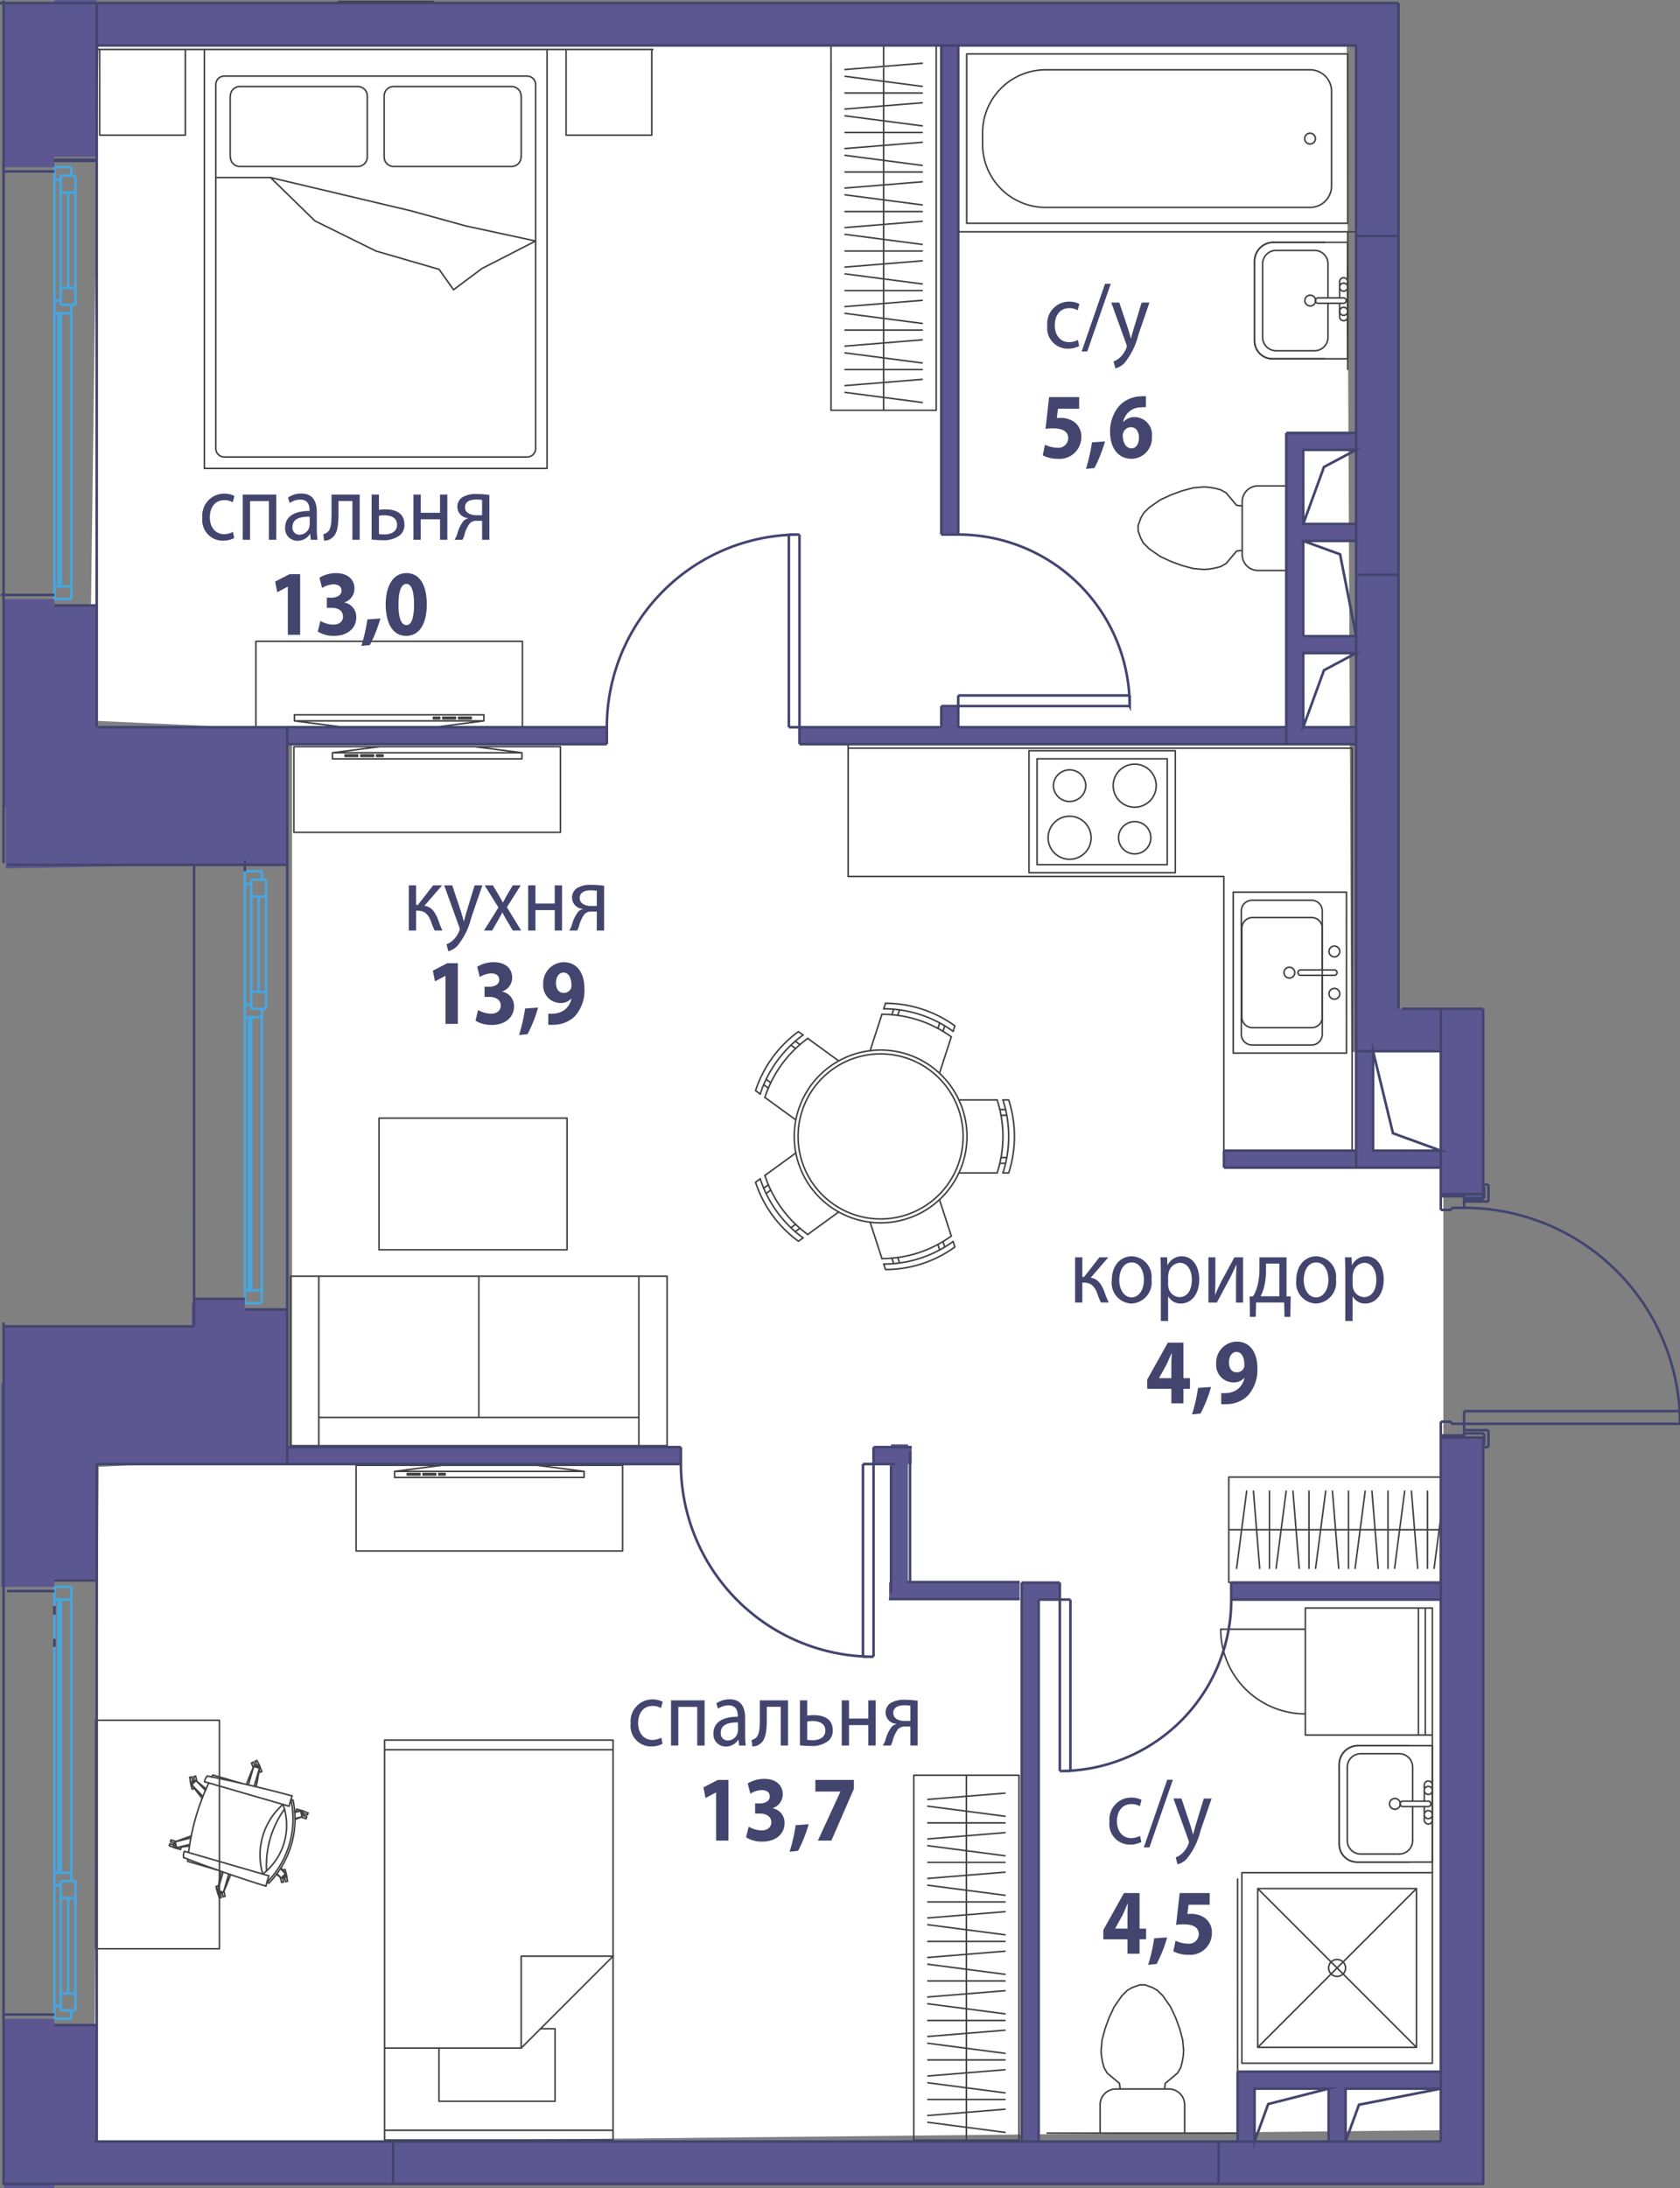 <svg version="1.1" xmlns="http://www.w3.org/2000/svg" xmlns:xlink="http://www.w3.org/1999/xlink" viewBox="0 0 162.877 212.087"><rect x="0" y="0" width="162.877" height="212.087" fill="#808080" stroke="none"/><path fill="#fff" d="M139.935 101.092V206.46L9.118 207.8l.446-65.632 18.752-.893V70.732l-19.645-.893.893-66.525h120.995l.446 98.671 8.93-.893z"></path><path fill="none" stroke="#424242" stroke-linecap="round" stroke-linejoin="round" stroke-width=".15" d="M82.228 72.125v12.826m0 0h36.426m0 0v26.575m2.77-22.592a1.026 1.026 0 0 0-1.026 1.026v0m0 8.619a1.026 1.026 0 0 0 1.026 1.026m5.746 0a1.026 1.026 0 0 0 1.026-1.026m0-8.619a1.026 1.026 0 0 0-1.026-1.026h0m-5.746 0h5.746m-6.772 9.645v-8.62m6.772 9.646h-5.746m6.772-9.645v8.619M82.228 72.516h48.86m.001 0v39.01m-22.644-30.329a1.564 1.564 0 0 0 3.128 0m0 0a1.564 1.564 0 0 0-3.128 0m-.521-5.048a2.085 2.085 0 0 0 4.17.004v-.004m0 0a2.085 2.085 0 0 0-4.17 0m-5.797 0a1.572 1.572 0 0 0 3.143 0m0 0a1.572 1.572 0 0 0-3.143 0m3.657 5.048a2.085 2.085 0 0 0-4.17 0m0 0a2.085 2.085 0 0 0 4.17 0m7.38-7.655v10.261m0 0h-12.62m0 0v-10.26m0-.001h12.62m.782-.782v11.825m0 0H99.762m0 0V72.76m0 0h14.184m10.762-25.664h-2.746m0 0a1.53 1.53 0 0 0-1.53 1.53h0m0 0v.415m0-.001-.54-.061m0 0-1.009-1.202m0 0-.534-.303m.001 0-.534-.143m0 0-.536-.094m0 0-.532-.047m0 0-1.063.093m0 0-1.072.287m0 0-1.068.389m0 0-1.067.498m0 0-1.068.74m0 0-.534.534m0 0-.267.462m.001 0-.267.734m0 0v.533m0 0 .266.734m.001 0 .266.462m0 0 .534.534m0 0 1.068.74m0 0 1.067.498m0 0 1.068.389m0 0 1.072.287m0 0 1.063.093m0 0 .532-.047m0 0 .536-.094m0 0 .533-.143m.001 0 .533-.303m0 0 1.009-1.202m0 0 .54-.062m0 0v.415m0-.001a1.53 1.53 0 0 0 1.53 1.531h0m0 0h2.746m-4.276-6.251v4.306m3.022-29.856a1.824 1.824 0 0 0-1.825 1.824m.001 0v7.731m0 0a1.731 1.731 0 0 0 1.73 1.731h0m0 0h7.299m0 0V23.49m0 0h-7.205m6.423 5.904v1.303m.782 0v-3.388m0 0a.39.39 0 0 0-.782 0m0 3.388a.39.39 0 0 0 .782 0m-.782-3.388v1.563m.391-1.433a.39.39 0 0 0 0 .782"></path><path d="M130.268 28.22a.39.39 0 1 0 .004-.781h-.004m0 2.346a.39.39 0 1 0 0 .781m0 0a.39.39 0 0 0 0-.781m.391 2.755v-6.814m-3.214 8.269a1.303 1.303 0 0 0 1.303-1.304m-7.118.354a1.731 1.731 0 0 0 1.73 1.731h0m.094-11.286a1.824 1.824 0 0 0-1.825 1.824m7.119 3.558v-3.297m-.958 3.297a.26.26 0 0 0 0 .522m2.47 0h-2.47m2.47-.522h-2.47m2.47.522a.26.26 0 0 0 0-.522m-1.512-3.297a1.303 1.303 0 0 0-1.303-1.303h0m-3.731 0a1.303 1.303 0 0 0-1.303 1.303m0 7.116a1.303 1.303 0 0 0 1.303 1.304h0m5.034-1.304v-3.297m-5.034 4.601h3.731m-5.034-8.42v7.116m5.034-8.419h-3.73m3.312 4.34a.521.521 0 0 0 0 1.042" fill="none" stroke="#424242" stroke-linecap="round" stroke-linejoin="round" stroke-width=".15"></path><path d="M127.027 29.654a.521.521 0 0 0 0-1.042m1.395-5.122h-4.968m-1.824 1.824v7.731m1.73 1.731h5.062m-21.158-12.312h23.395m0 0v13.338M93.72 21.643h36.939m0 0V5.226m0 0H93.72m0 0v16.417m7.663-14.878a6.124 6.124 0 0 0-6.124 6.123h0m33.836-4.038a2.085 2.085 0 0 0-2.085-2.085m-25.627 0h25.627m.521 6.669a.521.521 0 0 0-1.042 0m0 0a.521.521 0 0 0 1.042 0m-32.271.546a6.124 6.124 0 0 0 6.123 6.124m25.627 0a2.085 2.085 0 0 0 2.085-2.085M95.26 12.888v1.092m6.123 6.124h25.627m2.085-2.085v-9.17m2.385 13.615H92.9m36.733 167.454a.82.82 0 0 0 0 1.642m0 0a.82.82 0 0 0 0-1.642m-9.235-8.414h18.47m-18.47 18.47v-18.47m18.469 18.47h-18.469m18.469-18.47v18.47m0-18.47h-18.469m0 0v18.47m0 0h18.47m-.001 0v-18.47m-1.539 1.54-15.39 15.39m15.39.001-15.39-15.391m15.39 0h-15.39m-.001 0v15.39m0 .001h15.391m0 0v-15.391m-6.786-80.977V86.471m0 0h-10.98m.001 0v15.596m0 0h10.979m-1.173-5.224a.521.521 0 0 0 0-1.043m0 0a.521.521 0 0 0 0 1.043m0-5.147a.521.521 0 1 0 0 1.042h0m0 0a.521.521 0 0 0 0-1.042m-1.173 2.313v-5.714m-2.101 5.714a.26.26 0 0 0 0 .52h0m3.274.001h-3.274m3.274-.521h-3.274m3.274.521a.26.26 0 1 0 0-.521m-1.173-5.714a1.042 1.042 0 0 0-1.042-1.042m-5.767 0a1.042 1.042 0 0 0-1.042 1.042h0m0 11.948a1.042 1.042 0 0 0 1.042 1.042m5.767 0a1.042 1.042 0 0 0 1.042-1.042m0 0V94.53m-6.809 6.755h5.767m-6.809-12.99v11.948m6.809-12.99h-5.767m3.617 6.495a.521.521 0 0 0 0 1.042m0 0a.521.521 0 0 0 .005-1.042h-.005M114.85 206.746h-8.195M114.85 204v2.746m0-2.746a1.53 1.53 0 0 0-1.53-1.53m-.414 0h.414m-.352-.54-.062.54m1.264-1.549-1.202 1.009m1.504-1.542-.302.533m.445-1.067-.143.534m.238-1.07-.095.536m.141-1.068-.046.532m-.047-1.595.093 1.063m-.38-2.135.287 1.072m-.675-2.139.388 1.067m-.886-2.135.498 1.068m-1.238-2.136.74 1.068m-1.275-1.601.534.533m-.996-.8.462.267m-1.195-.535.733.268m-1.267-.268h.534m-1.267.268.733-.267m-1.196.534.463-.267m-.996.8.534-.533m-1.275 1.601.74-1.068m-1.238 2.136.498-1.068m-.886 2.135.388-1.067m-.675 2.139.287-1.072m-.38 2.135.093-1.063m-.047 1.595-.046-.532m.14 1.068-.094-.536m.238 1.07-.143-.534m.445 1.067-.302-.533m1.504 1.542-1.202-1.009m1.264 1.549-.062-.54m-.352.54h.414m-.414 0a1.53 1.53 0 0 0-1.53 1.53h0m-.001 2.746V204m1.945-1.53h4.306m7.082-1.675V182.12m-18.47 24.626h18.47m11.674-37.554a1.824 1.824 0 0 0-1.824 1.824h0m0 0v7.731m0 0a1.731 1.731 0 0 0 1.73 1.731h0m.001 0h7.298m0 0v-11.286m0 0h-7.205m6.423 5.904v1.303m.782 0v-3.388m0-.001a.39.39 0 0 0-.782 0m0 3.389a.39.39 0 0 0 .782.002v-.002m-.782-3.389v1.564m.391-1.433a.39.39 0 0 0 0 .782m0 0a.39.39 0 0 0 0-.782m0 2.346a.39.39 0 1 0 0 .781m0 0a.39.39 0 0 0 0-.781m.391 2.755v-6.814m-3.213 8.268a1.303 1.303 0 0 0 1.303-1.303" fill="none" stroke="#424242" stroke-linecap="round" stroke-linejoin="round" stroke-width=".15"></path><path d="M129.838 178.747a1.731 1.731 0 0 0 1.73 1.731h0m.094-11.286a1.824 1.824 0 0 0-1.824 1.824h0m7.119 3.558v-3.297m-.957 3.297a.26.26 0 1 0 0 .522m2.47 0H136m2.47-.522H136m2.47.522a.26.26 0 1 0 0-.522m-1.513-3.297a1.303 1.303 0 0 0-1.303-1.304m-3.731 0a1.303 1.303 0 0 0-1.303 1.304h0m0 7.116a1.303 1.303 0 0 0 1.303 1.304m5.034-1.304v-3.297m-5.034 4.6h3.73m-5.033-8.419v7.116m5.034-8.42h-3.731m3.313 4.341a.521.521 0 0 0 0 1.042" fill="none" stroke="#424242" stroke-linecap="round" stroke-linejoin="round" stroke-width=".15"></path><path d="M135.236 175.356a.521.521 0 0 0 0-1.042m1.395-5.122h-4.969m-1.824 1.824v7.731m1.731 1.731h5.062m-10.077-12.312h12.313m0 0v13.338m-12.313-23.599h-8.208m0 0a8.209 8.209 0 0 0 8.208 8.208m0 2.053h12.313m0 0h-.684m0 0h-.668m0 0h-10.96m-.001-12.313h10.961m0 0h.668m0 0h.684m0 0h-12.313m0 0v12.313m0 0v-12.313m10.961 12.313v-12.313m.668 12.313v-12.313m.684 12.313v-12.313m0 12.313v-12.313M36.745 108.371h18.23v12.762h-18.23zm27.929 15.321H28.17m0 0v16.427m0 0h36.504m0 0v-16.427m-2.738 0v16.427m-31.029-16.427v16.427m31.029-2.738H30.907m15.515-13.689v13.69m4.177-63.833H32.23m.001 0v-.59m0-.001 4.592-.59m0 0h9.184m0 0 4.592.59m0 0v.59m-17.144-.236h1.225m0 0v-.147m0 0h-1.225m0 0v.147m1.531 0h1.225m-.001 0v-.147m0 0h-1.224m0 0v.147m1.531 0h.612m0 0v-.147m0 0h-.612m0 0v.147m14.082-.354H32.23m-3.735-.59h25.84v8.306h-25.84zM90.768 4.394v35.374m-1.36-10.658-7.48.607m7.48-1.555h-7.48m.001-1.619 7.479.977m0-2.24-7.48.608m7.48-1.556h-7.48m.001-1.618 7.479.976m0-2.24-7.48.608m7.48-1.555h-7.48m.001-1.619 7.479.977m0-2.241-7.48.609m7.48-1.556h-7.48m.001-1.619 7.479.977m0-2.24-7.48.608m7.48-1.556h-7.48m.001-1.618 7.479.976m0-2.24-7.48.608m7.48-1.555h-7.48m.001-1.619 7.479.977m0-2.24-7.48.608m3.74-2.346v35.374m-3.739-1.736 7.479.976m0-2.239-7.48.607m7.48-1.555h-7.48m.001-1.619 7.479.977m0-2.24-7.48.608m7.48-1.556h-7.48m.001-1.618 7.479.976M80.569 4.394h10.199v35.374h-10.2zM41.986.141h-9.184M63.29 4.793H25.399m-16.183 0H63.29m-53.626 0h8.305V13.1H9.664zm45.219 0h8.306V13.1h-8.306zm-33.14 2.584a.82.82 0 0 0-.82.82h0m-1.108 37.202V4.793M51.93 8.198a.82.82 0 0 0-.82-.82m1.927 38.021V4.793M51.11 44.291H21.743m31.294 1.108H19.815M51.93 43.47V8.199m-.82 36.092a.82.82 0 0 0 .82-.82m-31.008-.001V8.199m0 35.271a.82.82 0 0 0 .82.821M53.037 4.793H19.815M51.11 7.377h-1.846m0 0H23.588m0 0h-1.846m1.516 1.007a.923.923 0 0 0-.923.923m-.016 0v5.906m.016 0a.923.923 0 0 0 .923.923m-.017 0h11.444m0 0a.923.923 0 0 0 .923-.923h0m0 0V9.307m-12.367-.923h11.444m.923.923a.923.923 0 0 0-.923-.923h0m-13.763 8.823h5.304m4.297 4.196-4.297-4.196m16.339 8.897-6.105-1.77m3.41-3.893 5.272 1.453m-8.682 2.441-5.937-2.932m-4.297-4.196 13.644 3.234m5.272 1.453 6.788 1.467m0-.001-5.218 2.674m0 0-2.74 2.05m0-.001-1.407-1.98m7.953-16.796a.923.923 0 0 0-.923-.923m.939.923v5.906m-.939.923a.923.923 0 0 0 .923-.923h0m-.907.923H38.168m-.923-.923a.923.923 0 0 0 .923.923m-.923-.923V9.307m12.366-.923H38.168m0 0a.923.923 0 0 0-.923.923m-8.7 59.974h18.368m0 0v.59m0 0-4.592.59m-.001 0h-9.183m0 0-4.592-.59m0 0v-.59m17.143.236h-1.225m0 0v.148m0 0h1.225m0 0v-.148m-1.531 0h-1.224m0 0v.148m0 0h1.224m0 0v-.148m-1.53 0h-.613m0 0v.148m0 0h.613m0 0v-.148m-14.082.354h18.368m-22.104-7.715h25.84v8.305h-25.84zm71.866 51.525a11.474 11.474 0 0 0 0-7.07" fill="none" stroke="#424242" stroke-linecap="round" stroke-linejoin="round" stroke-width=".15"></path><path d="M97.234 113.681a11.474 11.474 0 0 0 0-7.07" fill="none" stroke="#424242" stroke-linecap="round" stroke-linejoin="round" stroke-width=".15"></path><path d="M97.792 113.681a11.474 11.474 0 0 0 0-7.07m-.184 1.489h-.558m-.116-.559h.558m.116 4.652h-.558m-.116.558h.558m-.817-6.14h-3.71m3.71 7.07h-3.71m4.827 0h-.558m.558-7.07h-.558m-11.729 15.375a11.474 11.474 0 0 0 6.724-2.185" fill="none" stroke="#424242" stroke-linecap="round" stroke-linejoin="round" stroke-width=".15"></path><path d="M85.678 122.516a11.474 11.474 0 0 0 6.724-2.184" fill="none" stroke="#424242" stroke-linecap="round" stroke-linejoin="round" stroke-width=".15"></path><path d="M85.85 123.047a11.474 11.474 0 0 0 6.724-2.184m-1.472.284-.173-.53m.496-.283.172.531m-4.388 1.547-.173-.53m-.566.062.172.53m5.588-2.674-1.147-3.528m-5.578 5.714-1.146-3.53m1.491 4.591-.172-.53m6.896-1.655-.172-.53m-18.246-6.404a11.474 11.474 0 0 0 4.155 5.72" fill="none" stroke="#424242" stroke-linecap="round" stroke-linejoin="round" stroke-width=".15"></path><path d="M73.704 114.256a11.474 11.474 0 0 0 4.156 5.72" fill="none" stroke="#424242" stroke-linecap="round" stroke-linejoin="round" stroke-width=".15"></path><path d="M73.252 114.584a11.474 11.474 0 0 0 4.156 5.72m-.726-1.312.452-.328m.421.384-.451.328m-2.828-3.696.452-.328m-.235-.519-.451.328m4.269 4.487 3.002-2.18m-7.157-3.54 3.001-2.18m-3.905 2.836.452-.328m3.704 6.048.452-.328m.451-19.332a11.474 11.474 0 0 0-4.155 5.72" fill="none" stroke="#424242" stroke-linecap="round" stroke-linejoin="round" stroke-width=".15"></path><path d="M77.86 100.316a11.474 11.474 0 0 0-4.156 5.72" fill="none" stroke="#424242" stroke-linecap="round" stroke-linejoin="round" stroke-width=".15"></path><path d="M77.408 99.988a11.474 11.474 0 0 0-4.156 5.72m1.024-1.096.452.328m-.235.52-.451-.329m2.64-3.831.452.328m.421-.383-.451-.328m-2.948 5.447 3.001 2.181m1.154-7.901 3.002 2.181m-3.905-2.837.452.328m-4.608 5.392.452.328m12.146-8.791-.172.53m6.896 1.655-.172.53m-7.027 1.814a8.373 8.373 0 1 1-8.372 8.372h0a8.373 8.373 0 0 1 8.372-8.372Z" fill="none" stroke="#424242" stroke-linecap="round" stroke-linejoin="round" stroke-width=".15"></path><path d="M85.375 102.146a8 8 0 1 1-8 8h0a8 8 0 0 1 8-8Zm6.855-1.654-1.147 3.528m-5.578-5.713-1.146 3.529m7.066-1.878.172-.53m-.495-.283-.173.53m-4.459-1.327.172-.53m.567.062-.173.53m5.538 1.02a11.474 11.474 0 0 0-6.724-2.185" fill="none" stroke="#424242" stroke-linecap="round" stroke-linejoin="round" stroke-width=".15"></path><path d="M92.402 99.96a11.473 11.473 0 0 0-6.724-2.184" fill="none" stroke="#424242" stroke-linecap="round" stroke-linejoin="round" stroke-width=".15"></path><path d="M92.23 100.492a11.474 11.474 0 0 0-6.725-2.185m13.286 73.752v35.374m-1.36-10.659-7.479.608m7.479-1.555h-7.479m0-1.619 7.48.977m-.001-2.24-7.479.608m7.479-1.556h-7.479m0-1.619 7.48.977m-.001-2.24-7.479.608m7.479-1.555h-7.479m0-1.619 7.48.976m-.001-2.239-7.479.607m7.479-1.555h-7.479m0-1.618 7.48.976m-.001-2.24-7.479.608m7.479-1.556h-7.479m0-1.618 7.48.976m-.001-2.24-7.479.608m7.479-1.555h-7.479m0-1.619 7.48.977m-.001-2.24-7.479.608m3.74-2.346v35.374m-3.74-1.736 7.48.976m-.001-2.24-7.479.608m7.479-1.555h-7.479m0-1.619 7.48.977m-.001-2.24-7.479.608m7.479-1.556h-7.479m0-1.618 7.48.976m-8.84-26.955h10.2v35.374h-10.2zm-31.966-28.86H38.258m0 0v-.59m0-.001 4.592-.59m0 0h9.184m0 0 4.592.59m0 0v.59m-17.143-.236h1.224m0 0v-.147m0 0h-1.224m0 0v.147m1.531 0h1.224m0 0v-.147m0 0h-1.224m0 0v.147m1.53 0h.612m0 0v-.147m0 0h-.612m0 0v.147m14.082-.354H38.258m-3.736-.59h25.84v8.306h-25.84zm2.764 27.572h22.152m0 36.884H37.286m0-7.97H50.53m-13.244-29.852h22.152v38.76H37.286z" fill="none" stroke="#424242" stroke-linecap="round" stroke-linejoin="round" stroke-width=".15"></path><path fill="none" stroke="#424242" stroke-linecap="round" stroke-linejoin="round" stroke-width=".15" d="M59.438 189.597H50.53v8.907l8.908-8.907z"></path><path fill="none" stroke="#424242" stroke-linecap="round" stroke-linejoin="round" stroke-width=".15" d="M52.405 196.629h1.407v7.032H42.561v-5.157M9.276 166.73h11.997v22.15H9.276zM29.8 175.9l-.183-.063m-.295-.336.541.215m-.125.367-.183-.063m.121.246.062-.183m-13.028 2.499.178.06m-.361-.122.184.062m-.121-.246-.063.183m.45-.003.139.565m-.468-.316.178.06m-.361-.122.183.062m-.245.121.062-.183m.479.397-.541-.214"></path><path d="M16.993 178.582a.223.223 0 1 0 .105.433h.002" fill="none" stroke="#424242" stroke-linecap="round" stroke-linejoin="round" stroke-width=".15"></path><path d="M17.023 178.704a.097.097 0 0 0 .047.188m7.74-8.004.077.17m.493.637-.208-.543m-.049.438.002.006m-.491-.629.075.17m-.154-.347.079.177m-.256-.099.177-.079m-.005.526-.172-.447m.781.495-.559-.162m.493.143a.223.223 0 0 0-.428-.125h0" fill="none" stroke="#424242" stroke-linecap="round" stroke-linejoin="round" stroke-width=".15"></path><path d="M24.972 171.309a.097.097 0 1 0-.186-.054h0m-.054-.545.079.178m.361.264-.263-.52m-4.805 1.508a.828.828 0 0 0-.264.549m-1.445-.424.19-.038m2.04-.194q-.05.095-.098.191m-1.752-.034.038.19m.152-.228-.19.038m1.85-.157 2.824.82m1.755-1.079.177-.079m-.256-.099.079.178m-.045-.411-.514 1.768M24.6 171.2l-.521 1.797m.521-1.797q-.379.867-.71 1.754m.94.221q.189-.902.329-1.813m.935 11.132a8.886 8.886 0 0 0 2.32-7.995" fill="none" stroke="#424242" stroke-linecap="round" stroke-linejoin="round" stroke-width=".15"></path><path d="M25.978 182.335a8.692 8.692 0 0 0 2.252-7.763m-2.252 7.763a.098.098 0 0 0 .116.159" fill="none" stroke="#424242" stroke-linecap="round" stroke-linejoin="round" stroke-width=".15"></path><path d="M25.476 181.638a5.974 5.974 0 0 0 1.958-6.746m.586.17.29-1m-2.247 7.746-.29 1m2.64-8.308a.098.098 0 0 0-.183.072m.08-.511-.29 1m-6.354 8.341.513-1.769m-.513 1.769q.369-.844.693-1.707m-.914-.317q-.194.926-.338 1.862m0 0 .522-1.797m-.522 1.797.559.162m-.077.263-.053-.18m.108.365-.055-.185m.241.131-.186.055m.066-.551.12.496m-.427-.076-.053-.18m.108.366-.055-.186m-.131.24.186-.054m-.378-.495.192.55m-.329-1.116.137.566m.049-.621-.186.055m.218.055-.032-.11m.164.504a.097.097 0 0 0 .186.054" fill="none" stroke="#424242" stroke-linecap="round" stroke-linejoin="round" stroke-width=".15"></path><path d="M21.172 183.258a.223.223 0 1 0 .428.125m5.834-8.491a6.516 6.516 0 0 0-1.958 6.746m-7.262-1.443-.019.214m2.824.819-2.824-.82m-.312-.973a.828.828 0 0 0-.072.605m1.192-7.463.912.951m-1.332-.548q.494.67 1.02 1.316m-.6-1.719-.42.403m1.393.408q-.479-.414-.973-.81m-.38-.161.036.184m-.074-.374.038.19m-.143.423-.085-.575m.225 1.141-.14-.565m.331.527-.19.038m.168-.15.022.112m.002-.988.036.183m.241.084-.125-.495m-.382.828 1.09 1.135" fill="none" stroke="#424242" stroke-linecap="round" stroke-linejoin="round" stroke-width=".15"></path><path d="M20.242 172.805a22.11 22.11 0 0 0-1.958 6.746m-1.204-1.075-.49-.14m.526.744 1.28-.314" fill="none" stroke="#424242" stroke-linecap="round" stroke-linejoin="round" stroke-width=".15"></path><path d="M17.116 179.08q.63-.07 1.256-.163m.17-.967q-.79.264-1.565.566m.526.744-.56-.16m.623-.023-.063.184m-.045-.221.108.037m-.589-.561 1.528-.376m.449-5.515a.223.223 0 0 0-.323.306l.001.002" fill="none" stroke="#424242" stroke-linecap="round" stroke-linejoin="round" stroke-width=".15"></path><path d="M18.863 172.712a.097.097 0 0 0-.14.134m8.855 2.504a9.391 9.391 0 0 0-1.735 5.98m-6.003-8.641 8.18 2.373m.29-1.001q-4.07-1.099-8.206-1.922m-2.221 7.296 8.18 2.373m-8.252-1.768q3.933 1.518 7.961 2.769m3.378-7.287q-.29.032-.58.07m.719.494-.14-.565m-.549.825q.345-.126.689-.26m.328-.249-.177-.06m-.678-.436.56.16m-.622.024.062-.184m.046.22-.108-.036m.589.561-.69.17m.551-.734-.574.14m-1.123 6.56-.036-.183m.073.373-.037-.19m-.153.228.19-.038m-.313-.457.123.495m.382-.828q-.218-.297-.443-.588m.024.991.42-.403m-.873.034q.225.186.453.369m0 0-.41-.427m.829.024-.491-.512m.452 1.075-.036-.184m.073.374-.037-.19m.227.152-.19.038m.106-.614.085.576m-.226-1.14.141.564m-.331-.527.19-.037m-.168.149-.022-.112m2.1-5.214-.177-.06m-.193.166.49.14m-.403-.246a.223.223 0 0 0-.106-.432" fill="none" stroke="#424242" stroke-linecap="round" stroke-linejoin="round" stroke-width=".15"></path><path d="M29.242 175.898a.097.097 0 0 0-.045-.188h-.001m-1.884 6.268a.223.223 0 1 0 .321-.309h0" fill="none" stroke="#424242" stroke-linecap="round" stroke-linejoin="round" stroke-width=".15"></path><path d="M27.403 181.89a.097.097 0 1 0 .14-.133h0m2.32-6.041-.062.183m-5.069-5.189.177-.078m1.069 11.703-.06-.026m2.306-7.766-.05-.014m114.977-21.166H119.13m10.658-1.359-.608-7.48m1.556 7.48v-7.48m1.618 0-.976 7.48m2.24 0-.608-7.48m1.555 7.48v-7.48m1.619 0-.977 7.48m2.24 0-.608-7.48m1.556 7.48v-7.48m1.618 0-.976 7.48m2.24 0-.608-7.48m1.555 7.48v-7.48m.927 3.74H119.13m1.736-3.74-.977 7.48m2.24 0-.608-7.48m1.555 7.48v-7.48m1.619 0-.976 7.48m2.239 0-.607-7.48m1.555 7.48v-7.48m1.619 0-.977 7.48m-8.418-8.84h24.021v10.2H119.13z" fill="none" stroke="#424242" stroke-linecap="round" stroke-linejoin="round" stroke-width=".15"></path><path fill="none" stroke="#47a6df" stroke-miterlimit="10" stroke-width=".25" d="M5.683 30.364v26.473m0 0h.206m0 0V30.364m0 0h-.206m.206 151.14h-.206m.206-26.472v26.472m-.206-26.472h.206m-.206 26.472v-26.472m18.47-56.434v26.473m0-.001h.205m0 0V98.599m0-.001h-.205M6.607 27.902v-9.235m-.718 0h1.436m0 0v-1.642m0 0H5.89m-.001 0v1.642m0 9.235h1.436m0 0v1.641m0 0H5.89m-.001 0v-1.641m-.616 28.935v1.231m0 0h1.642m0 0v-1.231m0 0H5.273m0-27.704v1.231m0 0h1.642m0 0v-.82m-1.026-.411h-.616m0-12.929v1.232m0 0h.616m1.026-.411v-.82m0-.001H5.273m0 40.633V30.364m0-1.231V17.436m1.642 12.928v26.473m-.308 127.13v9.235m-.718 0h1.436m0 0v1.641m0 0H5.89m-.001 0v-1.641m0-9.235h1.436m0 0v-1.642m0 0H5.89m-.001 0v1.642m1.026 11.697H5.273m1.642-.821v.821m-1.642-1.231h.616m-.616 1.231v-1.231m1.642-39.401H5.273m1.642-1.232v1.232M5.273 153.8h1.642m-1.642 1.232V153.8m.616 28.936h-.616m1.642-1.232v.821m-1.642-.821h1.642m-1.642 1.232v-1.232m0 1.232v11.697m0-39.401v26.472m1.642 0v-26.472m18.161-58.897v-9.234m-.718-.001h1.436m0 0v-1.64m0-.001h-1.436m0 0v1.642m0 9.234h1.436m0 0v1.642m0 0h-1.436m0 0v-1.642m-.616 28.935v1.232m0 0h1.642m0 0v-1.231m0-.001h-1.642m0-27.703v1.23m0 .001h1.642m0 0v-.82m-1.026-.411h-.616m0-12.929v1.231m0 .001h.616m1.026-.411v-.82m0-.001h-1.642m0 40.632V98.599m0-1.232V85.669m1.642 12.929v26.473M5.889 18.667v9.235m0 0h1.436m0 0v-9.235m0 0H5.89m-.001-1.642v1.642m0 0h1.436m0 0v-1.642m0 0H5.89m-.001 10.877v1.641m0 0h1.436m0 0v-1.641m0 0H5.89m1.435 165.3H5.89m1.435-9.235v9.235m-1.436-9.235h1.436m-1.436 9.235v-9.235m1.436 10.876H5.89m1.435-1.641v1.641m-1.436-1.641h1.436m-1.436 1.641v-1.641m1.436-9.235H5.89m1.435-1.642v1.642m-1.436-1.642h1.436m-1.436 1.642v-1.642M24.358 86.9v9.235m0 0h1.436m0 0v-9.234m0-.001h-1.436m0-1.641v1.642m0-.001h1.436m0 0v-1.64m0-.001h-1.436m0 10.876v1.642m0 0h1.436m0 0v-1.642m0 0h-1.436"></path><path fill="#5d5791" fill-rule="evenodd" d="m.556 84.178 23.186-.472v.117h4.105V72.125h30.987v-1.641H5.273h4.104v-11.8H5.273v-.616H.388v20.214h.168v5.896zM5.273 153.8v-.615h4.104v-11.287h56.639v-1.642H27.847v-13.339h-4.105v-1.026h-4.925v.411h-.243v2.196H.261v5.602H.105v19.732l1.474-.032h3.694zm81.118-13.816v.272h-1.7v1.642h1.7v11.441h-.189v1.642h12.655v-1.642H88.033v-11.441h.352v-1.642h-.352v-.272h-1.642z"></path><path d="M139.688 153.39h-20.316v1.642h20.316v45.763h-19.7v6.772h-19.29v-52.535h2.052v-1.642h-3.694v54.177H9.377V196.28H5.273v-.616H.388v16.423h4.885v-.416h137.493v-.087h1.026v-72.251h-4.104Zm-18.059 54.177v-5.13h7.183v5.13Zm8.825 0v-5.13h9.234v5.13Zm9.234-109.79h-4.104V.3H9.377V0H5.273v.371H.388v15.833h4.885v-.615h4.104v-.103H5.273v-.295h4.104V4.405h81.88v47.404H92.9V4.405h38.58v37.554h-6.771v28.525h-31.81v-2.052h-1.641v2.052h-13.75v1.641h53.972v39.401h-12.816v1.642h21.024v2.565h2.258v.513h1.846V97.777Zm-8.208-42.069v5.951h-5.13v-9.234h5.13Zm-3.12-12.107h3.12v7.182h-5.13v-7.182Zm-2.01 26.883V63.3h5.13v7.183Zm13.338 41.042h-6.567v-9.645h6.567Z" fill="#5d5791" fill-rule="evenodd"></path><path fill="none" stroke="#43456f" stroke-miterlimit="10" stroke-width=".25" d="M.295 211.67h37.812m0 0v-4.103m0 0H9.134m109.006 4.103h25.732m-4.521-4.103h-21.21m-.001 0v4.104M9.33 141.898h18.517m0 0v-4.104M131.48 22.874v29.55m0 3.284h4.104m0 0V22.874m0 0h-4.104M27.847 74.588v-4.104m0 0H9.527M5.273 15.486h4.104m130.311 82.291v17.956m2.258.513h1.846m0 0V97.777m0 0h-7.88M9.377 70.484v-11.8m0 0H5.273m4.104-43.095v-.103m0 0H5.273m0 0v.103m0 0h4.104m0-12.001v55.096M.348.64v83.025M.348.05v16.565m0 0h.41m0 0h4.515m0 41.043H.093m.59 26.165h4.59m4.104 123.744V196.28m0 0H5.273m4.104-43.095v-11.287m-4.104 11.287h4.104m0 0v43.095m-4.104-1.026H.758m0 0h-.41m0 0v16.476m27.499-73.936v-10.877m0 0h-4.105m4.105-43.094v-9.235m-4.105 9.235h4.105m0 0v43.094m-4.105-42.479v-.615m0 42.068h-4.514m0 0h-.41m-.001 0v2.668M5.273 83.823h9.235m9.234 0v-.41m-9.234.41h.41m0 0h8.824m0 0v.615m-4.925 41.453V83.823M9.106 128.56H.28m.403 25.65h4.59m13.544-25.65H5.273M.348 195.254v-67.07M98.85 211.67h-1.64m22.778-10.875v6.772m0 0h1.641M98.857 153.34H87.95m-1.77 1.641h12.677M88.23 153.44v-12.797m-1.839 1.397v12.382M92.9 70.484v-2.052m0 0h-1.642m0 0v2.052M92.9 51.81V4.404m-1.642.001v47.404m0 .001h1.641m38.581-9.851h-6.772m6.772 1.641v-1.64m0 28.524h-5.13m-37.965 69.772H84.69m0 0v1.642m0 0h2.053m-20.727-1.642h-38.17m.001 0v1.642m0 0h38.17m-.001 0v-1.642m34.682 14.776h2.052m0 0v-1.642m0 0h-3.694m20.316 1.642h20.316m0 0v-1.642m0 0h-20.316m0 0v1.642m-18.674 52.535v-52.535m-1.642-1.642v54.177M9.377 4.405H131.48M135.584.3H0m9.377 0v4.105m126.207 93.372V55.708m0 0h-4.104M97.209 211.67h1.642m12.312 0h6.978m-.001 0v-4.103m0 0H38.108m-.001 0v4.104m51.919-.001H38.107m105.685.06v-72.397m0 0h-1.846m-2.258 0v68.171m4.104-91.771V97.777m-4.104 0v17.956m2.258 0h1.846M91.258 70.484h-13.75m0 0v1.641m-18.674-1.641H27.847m0 0v1.641m0 0h30.987m0 0v-1.641m65.874 0H92.899m-15.391 1.641h53.972m0 41.043h8.208M135.584.3v1.642m0 20.932v-2.873m0-7.182v-1.642m-4.104-6.772v18.469m0 0h4.104m-6.772 179.562v5.13m0 .001h1.642m9.234-6.772h-19.7M131.48 50.783h-5.13m5.13 1.642v-1.642m0 10.877h-5.13m5.13 51.508V61.66m-6.772-19.701v30.166m1.642-10.465v-9.235m13.338 49.456h-8.208M112.805 211.67h-1.642m20.317-100.144h-12.816m0 0v1.642m0 0h12.816m0 0v-1.642M5.273 159.625v-.781m0-2.344v-.846m134.415 46.782v5.13m0 .001h-9.234m2.667-105.686h6.567m0 0v9.645M131.48 61.66h-5.13m0 0v-9.235m2.462 150.011v5.13m0 .001h-7.183m9.851-144.266v7.183m0 0h-5.13m5.13-26.884v7.183m0 0h-5.13m-16.828 17.649a16.622 16.622 0 0 0-16.623-16.623m-15.391.001a18.674 18.674 0 0 0-18.674 18.674m43.916 101.17a16.622 16.622 0 0 0 16.622-16.622m-53.356-13.134a18.674 18.674 0 0 0 18.675 18.675m59.101-20.522v.205m0 0h.513m0 0v-1.641m0 0h-2.36m.001.308h1.95m-.001 0v1.128m0 0h-.103m0-25.241v.205m0 0h.103m0 0v1.129m0 0h-1.95m.001.308h2.36m-.001 0v-1.642m0 0h-.513m-13.338 92.757 1.3-3.572 7.934-1.559h-9.234v5.131zm9.234 0v-5.13m-9.234 5.13h9.234m0-5.131h-9.234m0 0v5.13m0 .001 1.3-3.572m0 0 7.934-1.559m-6.567-90.91h6.567l-4.639-1.688-1.928-7.957v9.645zm6.567-9.645h-6.567m6.567 9.645v-9.645m-6.567 0v9.645m0 0h6.567m0 0-4.64-1.688m.001 0-1.928-7.957m2.463-99.939v9.235m-9.235 41.248 3.572 1.3 1.559 7.934v-9.234h-5.131zm.001 9.235h5.13m-5.13-9.235v9.234m5.13.001v-9.235m0 0h-5.13m0 0 3.571 1.3m0 0 1.559 7.934M97.209 211.67h-7.183m31.603-4.103 1.325-3.639 5.858-1.492h-7.183v5.131zm7.183 0v-5.13m-7.182 5.13h7.182m0-5.131h-7.183m.001 0v5.13m0 .001 1.324-3.64m0 .001 5.858-1.492m-2.463-131.952 2.011-5.524 3.12-1.659h-5.131v7.183zm5.131 0V63.3m-5.13 7.184h5.13m0-7.183h-5.13m0 0v7.183m0 0 2.01-5.524m0 0 3.12-1.659m4.104-50.482V20M98.85 211.67h12.313m15.186-160.887 2.011-5.523 3.12-1.659h-5.131v7.182zm5.131 0v-7.182m-5.13 7.182h5.13m0-7.183h-5.13m0 0v7.183m0 0 2.01-5.523m0 0 3.12-1.66m-21.958 24.832v-1.027m0 0H92.899m.001 0v1.027m0 0h16.622M77.508 51.81h-1.026m0 0v18.674m0 0h1.026m0 0V51.809m25.242 119.845h1.026m0 0v-16.622m0 0h-1.026m0 0v16.622m-18.06-29.756v18.675m-1.025-18.675h1.026m-1.026 18.675v-18.675m1.025 18.675h-1.025m58.281-23.805v1.231m0 .001h20.931m0 0v-1.232m0 0h-20.931M162.877 138a20.932 20.932 0 0 0-20.931-20.933m-2.258 22.061v.205m0 0h2.258m0 0v-.205m0 0h-2.258m0-23.189h2.258m0 0v-.206m0 0h-2.258m0 0v.206m0 23.189h2.258m0 0v-1.129m0 .001h-1.232m0 0v-.206m0 0h-1.026m0 0v1.334m0-23.189v1.333m0 0h1.026m0 0v-.205m0 0h1.232m0 0v-1.128m0 0h-2.258"></path><path d="M113.565 136.012v-1.402h-2.342v-.896l2-3.583h1.513v3.447h.634v1.032h-.634v1.402Zm0-2.434v-1.303c0-.353.016-.715.04-1.095h-.033c-.17.38-.308.724-.487 1.095l-.708 1.285v.018Zm2.003 3.511a16.644 16.644 0 0 0 .585-2.57l1.26-.09a13.264 13.264 0 0 1-1.024 2.578Zm2.831-2.072a2.618 2.618 0 0 0 .536 0 1.977 1.977 0 0 0 1.04-.362 1.843 1.843 0 0 0 .668-1.086l-.025-.01a1.318 1.318 0 0 1-1.057.426 1.686 1.686 0 0 1-1.657-1.715q0-.06.006-.122a2.03 2.03 0 0 1 1.941-2.115l.052-.002c1.358 0 2 1.158 2 2.534a3.73 3.73 0 0 1-.926 2.705 2.95 2.95 0 0 1-2.018.824 3.87 3.87 0 0 1-.56 0Zm.748-2.95c0 .507.244.941.748.941a.76.76 0 0 0 .682-.389.704.704 0 0 0 .066-.344c0-.624-.211-1.24-.773-1.24-.422 0-.732.416-.723 1.032Zm-14.213-10.204v1.9h.17l1.481-1.9h.87l-1.715 1.982c.634.072 1.016.543 1.325 1.33a9.83 9.83 0 0 0 .424 1.067h-.75a6.186 6.186 0 0 1-.365-.896c-.268-.705-.634-1.03-1.301-1.03h-.14v1.926h-.706v-4.379Zm6.704 2.153a2.045 2.045 0 0 1-1.96 2.326 1.998 1.998 0 0 1-1.902-2.088q.004-.083.014-.165c0-1.466.863-2.326 1.952-2.326a1.99 1.99 0 0 1 1.912 2.066q-.004.094-.016.187Zm-3.123.046c0 .959.496 1.683 1.195 1.683.683 0 1.196-.715 1.196-1.701 0-.742-.333-1.683-1.18-1.683-.846 0-1.211.868-1.211 1.7Zm4.027-.769c0-.561-.016-1.014-.032-1.43h.643l.032.751h.016a1.519 1.519 0 0 1 1.399-.85c.951 0 1.667.896 1.667 2.226 0 1.574-.862 2.352-1.79 2.352a1.346 1.346 0 0 1-1.211-.688h-.016v2.38h-.708Zm.708 1.167a1.947 1.947 0 0 0 .032.325 1.132 1.132 0 0 0 1.074.933c.757 0 1.195-.688 1.195-1.692 0-.878-.414-1.63-1.17-1.63a1.178 1.178 0 0 0-1.083.987 1.425 1.425 0 0 0-.048.326Zm4.581-2.597v1.846c0 .697-.008 1.131-.04 1.755l.024.01c.235-.535.374-.842.634-1.349l1.228-2.262h.838v4.38h-.684v-1.856c0-.714.017-1.085.05-1.791h-.025a26.46 26.46 0 0 1-.65 1.357c-.375.679-.805 1.52-1.23 2.29h-.82v-4.38Zm6.899 0v3.782l.406.01-.04 1.981h-.562l-.032-1.394h-2.724l-.033 1.394h-.561l-.032-1.982.333-.009a3.605 3.605 0 0 0 .39-.896 6.393 6.393 0 0 0 .228-1.746v-1.14Zm-1.992 1.33a6.387 6.387 0 0 1-.205 1.63 4.4 4.4 0 0 1-.316.813h1.814v-3.167h-1.293Zm6.785.823a2.045 2.045 0 0 1-1.96 2.326 1.998 1.998 0 0 1-1.902-2.088q.003-.083.014-.165c0-1.466.862-2.326 1.952-2.326a1.99 1.99 0 0 1 1.912 2.066q-.004.094-.016.187Zm-3.123.046c0 .959.496 1.683 1.195 1.683.683 0 1.195-.715 1.195-1.701 0-.742-.333-1.683-1.178-1.683-.847 0-1.212.868-1.212 1.7Zm4.027-.769c0-.561-.017-1.014-.032-1.43h.642l.033.751h.016a1.519 1.519 0 0 1 1.399-.85c.95 0 1.667.896 1.667 2.226 0 1.574-.863 2.352-1.79 2.352a1.346 1.346 0 0 1-1.211-.688h-.016v2.38h-.708Zm.708 1.167a1.947 1.947 0 0 0 .032.325 1.132 1.132 0 0 0 1.073.933c.757 0 1.196-.688 1.196-1.692 0-.878-.414-1.63-1.171-1.63a1.178 1.178 0 0 0-1.082.987 1.424 1.424 0 0 0-.048.326Zm-21.826 64.901v-1.402h-2.342v-.896l2-3.584h1.513v3.449h.635v1.03h-.635v1.403Zm0-2.433v-1.304c0-.353.016-.715.04-1.095h-.032c-.171.38-.309.724-.488 1.095l-.708 1.285v.019Zm2.003 3.51a16.675 16.675 0 0 0 .585-2.57l1.26-.09a13.27 13.27 0 0 1-1.024 2.578Zm5.969-5.827h-2.048l-.115.904a2.121 2.121 0 0 1 .342-.017 2.237 2.237 0 0 1 1.39.425 1.742 1.742 0 0 1 .643 1.474 2.098 2.098 0 0 1-2.125 2.07q-.072 0-.144-.006a3.075 3.075 0 0 1-1.472-.335l.22-1.031a2.779 2.779 0 0 0 1.195.289.944.944 0 0 0 1.052-.823q.004-.036.006-.073c0-.606-.432-.977-1.49-.977a4.102 4.102 0 0 0-.714.054l.35-3.086h2.91Zm-6.626-6.079a2.41 2.41 0 0 1-1.13.254 1.99 1.99 0 0 1-1.961-2.235 2.12 2.12 0 0 1 1.904-2.316q.105-.01.21-.01a2.194 2.194 0 0 1 .993.226l-.163.615a1.526 1.526 0 0 0-.83-.208c-.902 0-1.39.742-1.39 1.656 0 1.014.585 1.638 1.367 1.638a1.864 1.864 0 0 0 .877-.217Zm.238.525 2.268-6.56h.554l-2.277 6.56Zm3.652-4.742.862 2.588c.09.29.188.634.252.897h.017c.073-.263.154-.598.252-.914l.781-2.57h.756l-1.073 3.121a6.892 6.892 0 0 1-1.35 2.742 1.874 1.874 0 0 1-.879.516l-.178-.67a1.856 1.856 0 0 0 .626-.388 2.392 2.392 0 0 0 .601-.887.613.613 0 0 0 .058-.19.774.774 0 0 0-.049-.209l-1.456-4.036Zm-9.923-134.697h-2.05l-.113.905a2.06 2.06 0 0 1 .342-.018 2.24 2.24 0 0 1 1.39.425 1.742 1.742 0 0 1 .643 1.475 2.098 2.098 0 0 1-2.125 2.07q-.072-.001-.144-.007a3.075 3.075 0 0 1-1.472-.335l.22-1.031a2.785 2.785 0 0 0 1.195.29.944.944 0 0 0 1.052-.824q.004-.036.006-.073c0-.606-.432-.977-1.49-.977a4.107 4.107 0 0 0-.714.055l.35-3.086h2.91Zm.661 5.827a16.645 16.645 0 0 0 .585-2.57l1.261-.09a13.264 13.264 0 0 1-1.024 2.579Zm5.816-5.981a3.081 3.081 0 0 0-.48.018 1.738 1.738 0 0 0-1.724 1.412h.024a1.41 1.41 0 0 1 1.122-.47 1.707 1.707 0 0 1 1.647 1.765q-.002.077-.012.153a2.005 2.005 0 0 1-1.879 2.123l-.072.003c-1.407 0-2.099-1.167-2.099-2.57a3.735 3.735 0 0 1 .936-2.615 2.994 2.994 0 0 1 2.04-.869 3.143 3.143 0 0 1 .497-.008Zm-.675 2.95c0-.543-.26-1.013-.789-1.013a.807.807 0 0 0-.732.525.878.878 0 0 0-.05.343c.025.624.294 1.185.855 1.185.44 0 .716-.443.716-1.04Zm-5.796-8.873a2.406 2.406 0 0 1-1.13.254 1.989 1.989 0 0 1-1.96-2.235 2.12 2.12 0 0 1 1.904-2.315q.105-.01.21-.01a2.187 2.187 0 0 1 .993.226l-.163.615a1.526 1.526 0 0 0-.83-.208c-.903 0-1.39.742-1.39 1.656 0 1.013.585 1.637 1.366 1.637a1.864 1.864 0 0 0 .878-.217Zm.238.525 2.269-6.56h.554l-2.278 6.56Zm3.653-4.741.862 2.588c.09.29.188.633.252.895h.017c.073-.262.154-.597.252-.913l.78-2.57h.757l-1.073 3.122a6.89 6.89 0 0 1-1.351 2.741 1.874 1.874 0 0 1-.878.516l-.179-.67a1.843 1.843 0 0 0 .626-.389 2.392 2.392 0 0 0 .602-.886.604.604 0 0 0 .057-.19.77.77 0 0 0-.048-.208l-1.456-4.036ZM43.195 94.58h-.017l-1.008.534-.203-1.032 1.398-.724h1.025v5.882h-1.195Zm3.157 3.311a2.697 2.697 0 0 0 1.228.362c.643 0 .968-.344.968-.787 0-.579-.52-.842-1.065-.842h-.504v-.986h.48c.414-.009.943-.18.943-.678 0-.353-.26-.615-.78-.615a2.242 2.242 0 0 0-1.107.352l-.252-.995a3.056 3.056 0 0 1 1.635-.443c1.13 0 1.756.66 1.756 1.465a1.392 1.392 0 0 1-.967 1.367v.018a1.415 1.415 0 0 1 1.146 1.43c0 1.04-.821 1.8-2.163 1.8a2.875 2.875 0 0 1-1.57-.416Zm3.972 2.425a16.704 16.704 0 0 0 .585-2.57l1.26-.09a13.264 13.264 0 0 1-1.024 2.579Zm2.831-2.072a2.624 2.624 0 0 0 .537 0 1.977 1.977 0 0 0 1.04-.362 1.843 1.843 0 0 0 .668-1.085l-.025-.01a1.318 1.318 0 0 1-1.057.426 1.686 1.686 0 0 1-1.657-1.715q0-.061.006-.122a2.03 2.03 0 0 1 1.941-2.116l.051-.001c1.359 0 2.001 1.158 2.001 2.533a3.728 3.728 0 0 1-.927 2.705 2.947 2.947 0 0 1-2.017.824 3.876 3.876 0 0 1-.561 0Zm.748-2.95c0 .507.244.942.749.942a.762.762 0 0 0 .683-.39.71.71 0 0 0 .065-.343c0-.625-.212-1.24-.773-1.24-.423 0-.732.416-.724 1.031ZM40.34 85.812v1.9h.171l1.48-1.9h.87l-1.715 1.981c.634.073 1.016.543 1.325 1.33a9.807 9.807 0 0 0 .423 1.068h-.748a6.116 6.116 0 0 1-.366-.896c-.268-.705-.634-1.031-1.301-1.031h-.138v1.927h-.708v-4.38Zm3.507 0 .862 2.588c.09.29.188.633.253.895h.016c.073-.262.155-.597.252-.913l.78-2.57h.757l-1.073 3.121a6.89 6.89 0 0 1-1.35 2.742 1.873 1.873 0 0 1-.879.516l-.179-.67a1.847 1.847 0 0 0 .626-.389 2.398 2.398 0 0 0 .602-.887.624.624 0 0 0 .057-.19.752.752 0 0 0-.049-.208l-1.455-4.035Zm3.939 0 .56.94c.147.245.27.471.4.716h.024c.13-.263.26-.49.39-.724l.553-.932h.773l-1.342 2.117 1.383 2.262h-.814l-.577-.986a13.262 13.262 0 0 1-.423-.76h-.016c-.13.262-.269.498-.415.76l-.57.986h-.788l1.399-2.235-1.334-2.144Zm4.125 0v1.764h1.871v-1.764h.708v4.38h-.708V88.21h-1.87v1.981h-.708v-4.38Zm6.656 4.379h-.708v-1.837h-.529a.872.872 0 0 0-.658.245 3.173 3.173 0 0 0-.554 1.23 2.86 2.86 0 0 1-.162.362h-.765a2.989 2.989 0 0 0 .244-.497 3.514 3.514 0 0 1 .618-1.322.907.907 0 0 1 .448-.253v-.027a1.103 1.103 0 0 1-1.041-1.086 1.073 1.073 0 0 1 .52-.95 2.523 2.523 0 0 1 1.318-.298 9.852 9.852 0 0 1 1.269.09Zm-.708-3.854a3.57 3.57 0 0 0-.594-.046c-.488 0-1.065.154-1.065.76 0 .562.626.76 1.049.76h.61Zm11.566 87.397h-.016l-1.008.534-.203-1.03 1.398-.725h1.025v5.881h-1.196Zm3.158 3.312a2.688 2.688 0 0 0 1.228.362c.642 0 .968-.344.968-.787 0-.58-.52-.842-1.066-.842h-.504v-.986h.48c.415-.009.943-.18.943-.679 0-.352-.26-.615-.78-.615a2.23 2.23 0 0 0-1.107.353l-.252-.996a3.059 3.059 0 0 1 1.635-.443c1.131 0 1.757.661 1.757 1.466a1.394 1.394 0 0 1-.968 1.367v.017a1.415 1.415 0 0 1 1.147 1.43c0 1.041-.822 1.801-2.163 1.801a2.883 2.883 0 0 1-1.57-.416Zm3.971 2.425a16.676 16.676 0 0 0 .585-2.57l1.26-.09a13.272 13.272 0 0 1-1.024 2.578Zm6.23-6.958v.869l-2.18 5.012h-1.309l2.18-4.732v-.018H79.05v-1.131Zm-18.551-3.497a2.41 2.41 0 0 1-1.13.254 1.99 1.99 0 0 1-1.961-2.235 2.12 2.12 0 0 1 1.904-2.315q.105-.01.211-.01a2.194 2.194 0 0 1 .992.225l-.163.616a1.526 1.526 0 0 0-.829-.208c-.903 0-1.39.742-1.39 1.656 0 1.014.584 1.638 1.366 1.638a1.864 1.864 0 0 0 .878-.217Zm4.077-4.216v4.38h-.716v-3.747h-1.83v3.747h-.708v-4.38Zm3.345 4.38-.057-.552h-.025a1.424 1.424 0 0 1-1.204.651 1.186 1.186 0 0 1-1.206-1.165l.002-.093c0-1.058.847-1.637 2.367-1.629v-.09c0-.362-.09-1.013-.894-1.013a1.822 1.822 0 0 0-1.025.325l-.163-.524a2.258 2.258 0 0 1 1.293-.389c1.205 0 1.497.913 1.497 1.791v1.638a6.855 6.855 0 0 0 .065 1.05Zm-.106-2.236c-.781-.017-1.668.136-1.668.986a.672.672 0 0 0 .676.761.995.995 0 0 0 .951-.733.912.912 0 0 0 .041-.253Zm4.849-2.144v4.38h-.707v-3.755h-1.35v1.14c0 1.23-.106 2.054-.62 2.424a1.075 1.075 0 0 1-.78.272l-.073-.624a.85.85 0 0 0 .39-.181c.366-.299.407-.914.407-1.892V164.8Zm1.864 0v1.484a3.59 3.59 0 0 1 .65-.045c.887 0 1.823.308 1.823 1.475a1.298 1.298 0 0 1-.415 1.004 2.531 2.531 0 0 1-1.708.506 8.594 8.594 0 0 1-1.058-.063V164.8Zm0 3.828a3.799 3.799 0 0 0 .528.036c.537 0 1.229-.2 1.229-.932 0-.76-.716-.924-1.244-.924a2.997 2.997 0 0 0-.513.046Zm4.052-3.828v1.764h1.87V164.8h.708v4.38h-.708v-1.982h-1.87v1.982h-.708v-4.38Zm6.654 4.38h-.708v-1.837h-.528a.878.878 0 0 0-.66.244 3.186 3.186 0 0 0-.552 1.23 2.736 2.736 0 0 1-.163.362h-.764a2.922 2.922 0 0 0 .243-.498 3.51 3.51 0 0 1 .618-1.32.906.906 0 0 1 .448-.254v-.027a1.102 1.102 0 0 1-1.041-1.086 1.072 1.072 0 0 1 .52-.95 2.518 2.518 0 0 1 1.318-.298 9.94 9.94 0 0 1 1.269.09Zm-.708-3.855a3.58 3.58 0 0 0-.594-.045c-.487 0-1.065.153-1.065.76 0 .56.627.76 1.05.76h.609ZM27.904 56.87h-.017l-1.008.534-.203-1.032 1.398-.724H29.1v5.882h-1.195Zm3.157 3.311a2.697 2.697 0 0 0 1.228.362c.643 0 .968-.343.968-.787 0-.579-.52-.842-1.065-.842h-.504v-.985h.48c.414-.01.943-.182.943-.68 0-.352-.26-.614-.78-.614a2.242 2.242 0 0 0-1.107.352l-.252-.995a3.056 3.056 0 0 1 1.635-.443c1.13 0 1.756.66 1.756 1.465a1.392 1.392 0 0 1-.967 1.367v.018a1.415 1.415 0 0 1 1.146 1.43c0 1.04-.821 1.8-2.163 1.8a2.875 2.875 0 0 1-1.57-.416Zm3.971 2.425a16.705 16.705 0 0 0 .586-2.57l1.26-.09a13.262 13.262 0 0 1-1.024 2.579Zm6.346-4.044c0 1.819-.66 3.067-2.01 3.067-1.366 0-1.967-1.366-1.976-3.031 0-1.701.651-3.05 2.017-3.05 1.415 0 1.969 1.403 1.969 3.014Zm-2.742.036c-.007 1.348.285 1.99.765 1.99s.74-.67.74-2.008c0-1.303-.252-1.99-.748-1.99-.455 0-.764.642-.757 2.008ZM22.71 52.15a2.409 2.409 0 0 1-1.13.254 1.988 1.988 0 0 1-1.96-2.235 2.12 2.12 0 0 1 1.903-2.315q.105-.01.211-.01a2.186 2.186 0 0 1 .992.226l-.162.615a1.529 1.529 0 0 0-.83-.208c-.903 0-1.391.742-1.391 1.656 0 1.013.586 1.638 1.367 1.638a1.864 1.864 0 0 0 .878-.217Zm4.076-4.216v4.38h-.715v-3.746h-1.83v3.746h-.708v-4.38Zm3.345 4.38-.057-.552h-.024a1.423 1.423 0 0 1-1.204.651 1.186 1.186 0 0 1-1.206-1.165l.002-.092c0-1.06.846-1.638 2.367-1.63v-.09c0-.362-.09-1.013-.895-1.013a1.816 1.816 0 0 0-1.024.326l-.163-.525a2.259 2.259 0 0 1 1.293-.39c1.204 0 1.497.915 1.497 1.792v1.638a6.848 6.848 0 0 0 .065 1.05Zm-.106-2.235c-.78-.018-1.667.136-1.667.986a.67.67 0 0 0 .675.76.993.993 0 0 0 .952-.733.915.915 0 0 0 .04-.253Zm4.849-2.145v4.38h-.707v-3.755h-1.35v1.14c0 1.23-.106 2.054-.619 2.425a1.075 1.075 0 0 1-.78.271l-.074-.624a.837.837 0 0 0 .391-.181c.366-.299.407-.914.407-1.891v-1.765Zm1.865 0v1.484a3.59 3.59 0 0 1 .65-.045c.887 0 1.822.307 1.822 1.475a1.3 1.3 0 0 1-.414 1.004 2.53 2.53 0 0 1-1.708.507 8.776 8.776 0 0 1-1.058-.063v-4.362Zm0 3.828a3.72 3.72 0 0 0 .528.036c.537 0 1.228-.2 1.228-.932 0-.76-.715-.923-1.244-.923a3.053 3.053 0 0 0-.512.045Zm4.052-3.828V49.7h1.87v-1.765h.708v4.38h-.707v-1.982h-1.87v1.982h-.708v-4.38Zm6.656 4.38h-.708v-1.837h-.529a.872.872 0 0 0-.658.245 3.166 3.166 0 0 0-.554 1.23 2.793 2.793 0 0 1-.162.362h-.765a2.992 2.992 0 0 0 .244-.498 3.514 3.514 0 0 1 .618-1.321.907.907 0 0 1 .448-.253v-.027a1.103 1.103 0 0 1-1.041-1.086 1.073 1.073 0 0 1 .52-.95 2.523 2.523 0 0 1 1.318-.299 9.852 9.852 0 0 1 1.269.09Zm-.708-3.855a3.57 3.57 0 0 0-.594-.045c-.488 0-1.065.154-1.065.76 0 .561.626.76 1.049.76h.61Z" fill="#43456f"></path></svg>
